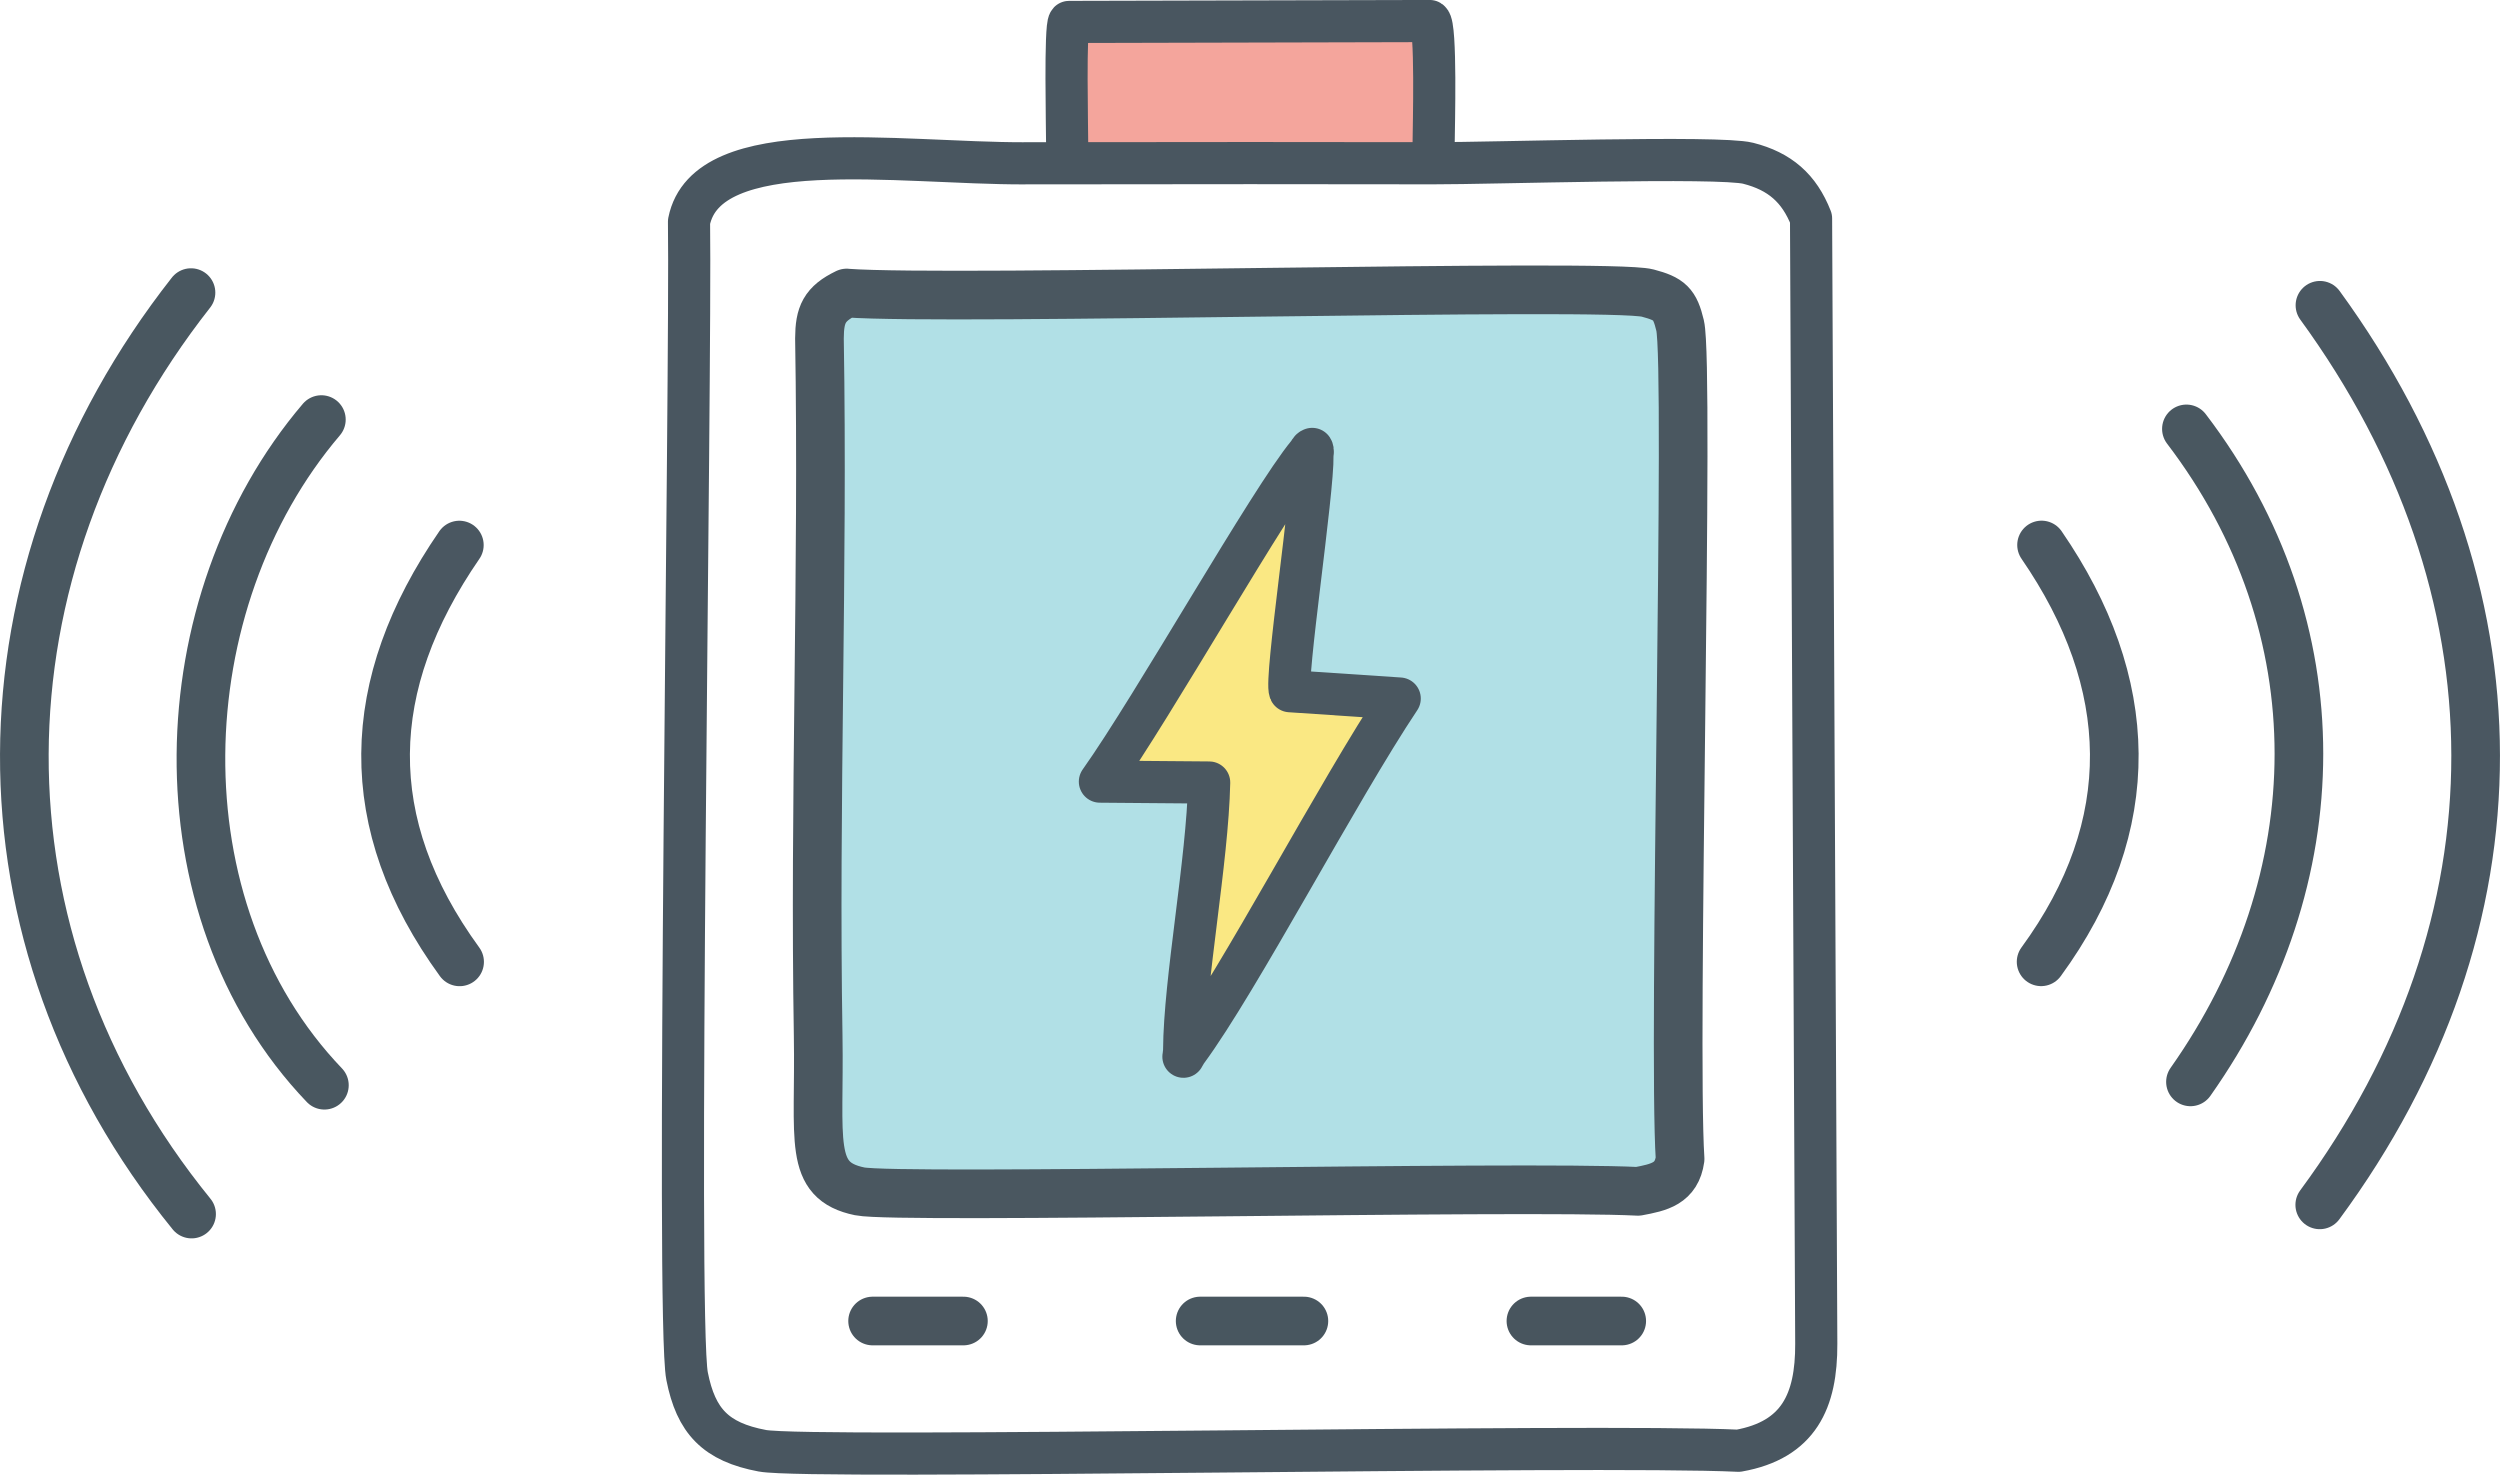 <?xml version="1.0" encoding="UTF-8"?>
<svg id="Layer_2" xmlns="http://www.w3.org/2000/svg" viewBox="0 0 388.49 229.16">
  <defs>
    <style>
      .cls-1 {
        fill: #b1e0e6;
      }

      .cls-2 {
        stroke: #495760;
      }

      .cls-2, .cls-3, .cls-4, .cls-5, .cls-6, .cls-7, .cls-8, .cls-9 {
        fill: none;
        stroke-linecap: round;
        stroke-linejoin: round;
      }

      .cls-2, .cls-3, .cls-6, .cls-7, .cls-8, .cls-9 {
        stroke-width: 7.56px;
      }

      .cls-3 {
        stroke: #49555e;
      }

      .cls-4 {
        stroke: #495660;
      }

      .cls-4, .cls-5 {
        stroke-width: 6.55px;
      }

      .cls-5, .cls-9 {
        stroke: #4a5760;
      }

      .cls-6 {
        stroke: #48565f;
      }

      .cls-10 {
        fill: #f4a59c;
      }

      .cls-7 {
        stroke: #48555e;
      }

      .cls-11 {
        fill: #fae883;
      }

      .cls-8 {
        stroke: #4a5761;
      }
    </style>
  </defs>
  <g id="Layer_1-2" data-name="Layer_1">
    <g id="Generative_Object">
      <g>
        <path class="cls-10" d="M166.14,3.41l56.03-.14c1.05.64.63,16.52.61,19.08,0,1.01.02,2.02-.05,3.02-18.95-.04-37.9-.03-56.85,0-.08-1.01-.04-2.01-.05-3.02,0-2.42-.35-18.26.31-18.94Z"/>
        <g>
          <path class="cls-1" d="M131.57,45.54c16.52,1.22,118.46-1.59,124.47,0,3.43.91,4.23,1.65,5.04,5.04,1.51,6.3-1.15,111.94,0,129.51-.54,3.85-3.23,4.42-6.55,5.04-18.24-.93-115.02,1.22-120.94,0-8.11-1.67-6.18-7.84-6.45-24.19-.6-36.06.8-72.27.2-108.35.02-3.7.75-5.38,4.23-7.06Z"/>
          <path class="cls-11" d="M203.28,70.49l.67.25c.14,5.58-4.31,35.03-3.49,36.68l17.05,1.14c-9.51,14.24-25.04,43.88-33.08,54.79l-.43-.15c.07-10.84,3.63-29.36,3.89-41.59l-16.98-.14c8.32-11.72,26.47-43.9,32.36-50.98Z"/>
        </g>
      </g>
      <g>
        <path class="cls-2" d="M29.68,45.47c-34.13,43.46-34.96,100.08.09,143.19"/>
        <path class="cls-2" d="M49.94,65.2c-24.23,28.45-25.83,75.96.47,103.44"/>
        <path class="cls-8" d="M71.38,84.7c-14.94,21.68-15.64,43.23.04,64.77"/>
        <path class="cls-4" d="M165.83,22.35c0-2.42-.35-18.26.31-18.94l56.03-.14c1.05.64.63,16.52.61,19.08"/>
        <path class="cls-4" d="M159.28,25.38c-19.7.05-49.46-4.79-52.21,9.07.33,24.23-2.04,170.6-.3,179.4,1.38,7,4.45,10.23,11.69,11.59,7.45,1.4,129.39-1.07,151.69,0,9.38-1.67,12.13-7.74,12.09-16.63l-.81-174.87c-1.85-4.7-4.86-7.32-9.78-8.57-4.5-1.14-40,.02-48.93,0-18.95-.04-37.9-.03-56.85,0-2.2,0-4.41,0-6.6,0Z"/>
        <path class="cls-9" d="M131.57,45.54c16.52,1.22,118.46-1.59,124.47,0,3.43.91,4.23,1.65,5.04,5.04,1.51,6.3-1.15,111.94,0,129.51-.54,3.85-3.23,4.42-6.55,5.04-18.24-.93-115.02,1.22-120.94,0-8.11-1.67-6.18-7.84-6.45-24.19-.6-36.06.8-72.27.2-108.35.02-3.7.75-5.38,4.23-7.06Z"/>
        <line class="cls-3" x1="135.6" y1="205.28" x2="149.71" y2="205.28"/>
        <path class="cls-5" d="M183.9,164.21c.19-.28.33-.6.53-.87,8.04-10.9,23.57-40.55,33.08-54.79l-17.05-1.14c-.83-1.65,3.63-31.1,3.49-36.68,0-.32.15-.67-.04-.97-.34.11-.42.48-.63.72-5.89,7.08-24.04,39.27-32.36,50.98l16.98.14c-.26,12.22-3.83,30.74-3.89,41.59,0,.34-.09.68-.1,1.02Z"/>
        <line class="cls-6" x1="186.5" y1="205.28" x2="202.62" y2="205.28"/>
        <line class="cls-7" x1="237.9" y1="205.28" x2="252.01" y2="205.28"/>
        <path class="cls-8" d="M317.25,84.69c14.72,21.4,15.44,43.56-.07,64.77"/>
        <path class="cls-2" d="M339.76,66.65c23.54,30.88,22.87,69.96.63,101.47"/>
        <path class="cls-8" d="M360.51,47.44c32.13,44.11,32.4,95.81-.03,139.79"/>
      </g>
    </g>
  </g>
</svg>